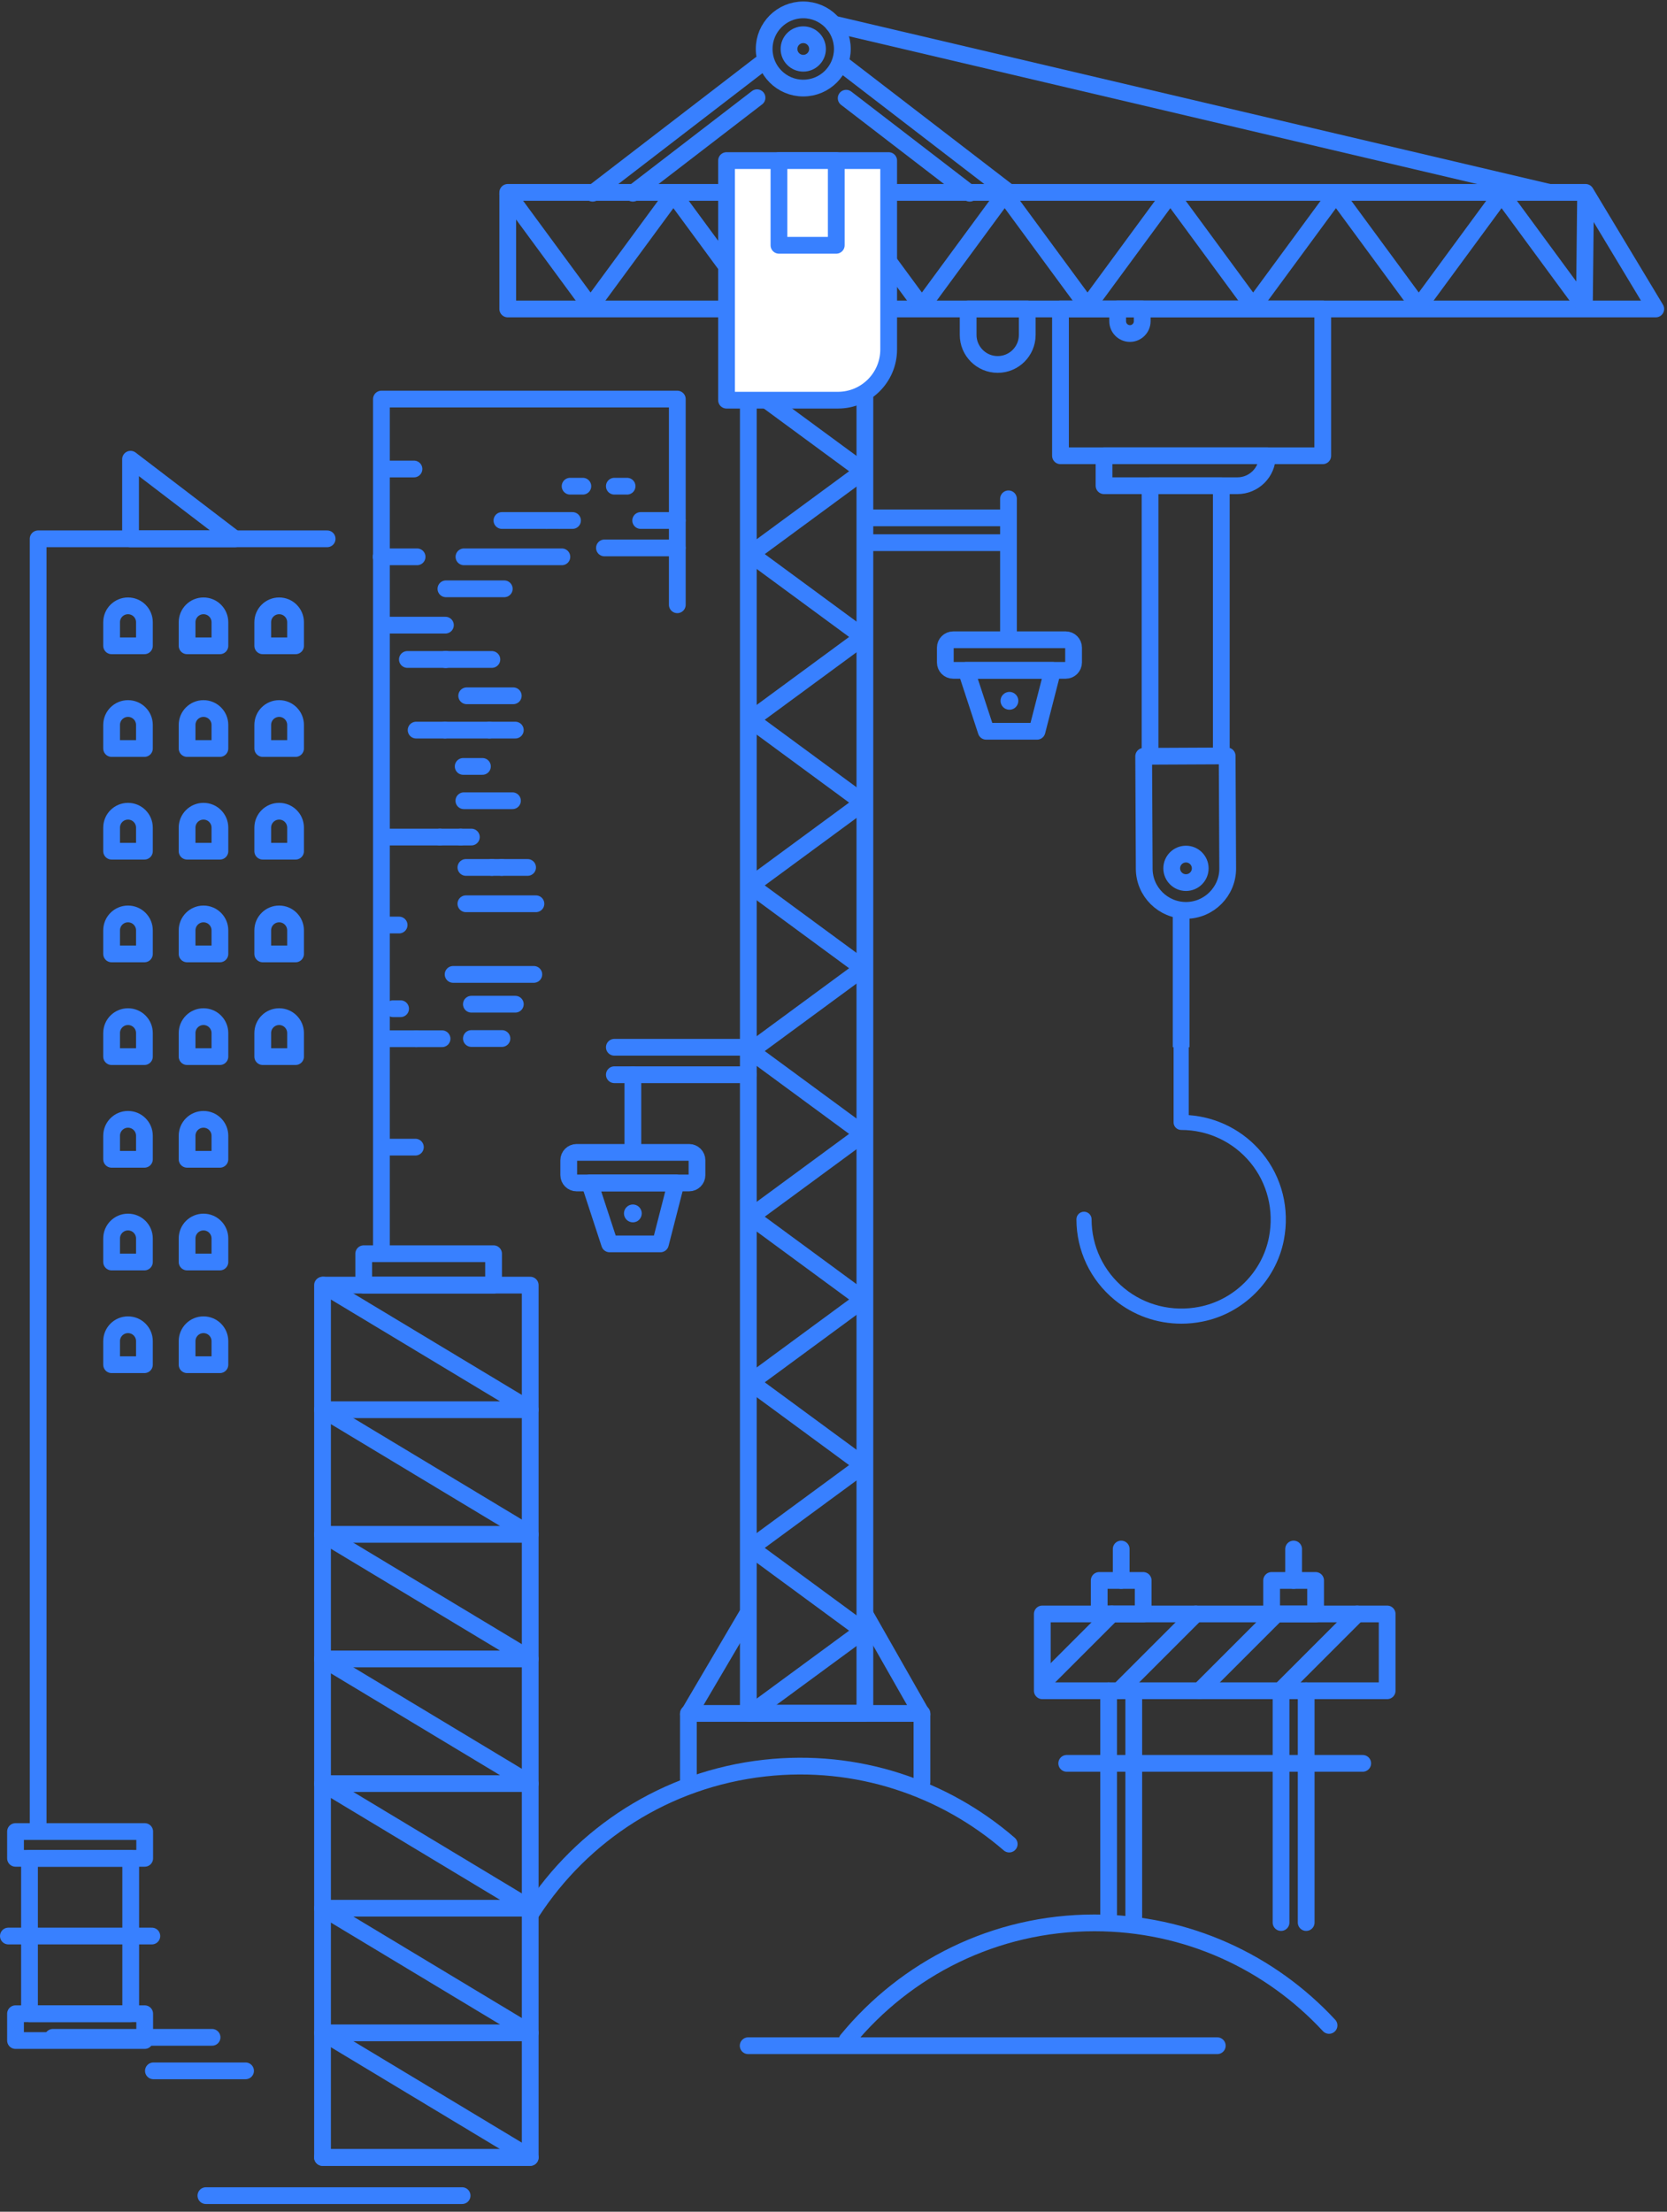 <?xml version="1.0" encoding="UTF-8"?> <svg xmlns="http://www.w3.org/2000/svg" width="199" height="264" viewBox="0 0 199 264" fill="none"><rect x="0" y="0" width="199" height="264" fill="#333333" stroke="none"/><path d="M63.294 153.398H38.502V257.523H63.294V153.398Z" stroke="#3880FF" stroke-width="2" stroke-miterlimit="10" stroke-linecap="round" stroke-linejoin="round"></path><path d="M38.586 153.398L63.294 168.273H38.502" stroke="#3880FF" stroke-width="2" stroke-miterlimit="10" stroke-linecap="round" stroke-linejoin="round"></path><path d="M38.586 168.273L63.294 183.148H38.502" stroke="#3880FF" stroke-width="2" stroke-miterlimit="10" stroke-linecap="round" stroke-linejoin="round"></path><path d="M38.586 183.148L63.294 198.023H38.502" stroke="#3880FF" stroke-width="2" stroke-miterlimit="10" stroke-linecap="round" stroke-linejoin="round"></path><path d="M38.586 198.023L63.294 212.898H38.502" stroke="#3880FF" stroke-width="2" stroke-miterlimit="10" stroke-linecap="round" stroke-linejoin="round"></path><path d="M38.586 212.898L63.294 227.773H38.502" stroke="#3880FF" stroke-width="2" stroke-miterlimit="10" stroke-linecap="round" stroke-linejoin="round"></path><path d="M38.586 227.773L63.294 242.648H38.502" stroke="#3880FF" stroke-width="2" stroke-miterlimit="10" stroke-linecap="round" stroke-linejoin="round"></path><path d="M58.92 149.648H43.42V153.398H58.92V149.648Z" stroke="#3880FF" stroke-width="2" stroke-miterlimit="10" stroke-linecap="round" stroke-linejoin="round"></path><path d="M4.553 217.815V64.315H39.053" stroke="#3880FF" stroke-width="2" stroke-miterlimit="10" stroke-linecap="round" stroke-linejoin="round"></path><path d="M17.24 77.085H13.322V74.274C13.322 73.192 14.199 72.315 15.281 72.315C16.363 72.315 17.24 73.192 17.24 74.274V77.085Z" stroke="#3880FF" stroke-width="2" stroke-miterlimit="10" stroke-linecap="round" stroke-linejoin="round"></path><path d="M17.24 89.343H13.322V86.532C13.322 85.45 14.199 84.573 15.281 84.573C16.363 84.573 17.24 85.45 17.24 86.532V89.343Z" stroke="#3880FF" stroke-width="2" stroke-miterlimit="10" stroke-linecap="round" stroke-linejoin="round"></path><path d="M17.24 101.602H13.322V98.791C13.322 97.709 14.199 96.832 15.281 96.832C16.363 96.832 17.24 97.709 17.24 98.791V101.602Z" stroke="#3880FF" stroke-width="2" stroke-miterlimit="10" stroke-linecap="round" stroke-linejoin="round"></path><path d="M17.24 113.862H13.322V111.051C13.322 109.969 14.199 109.092 15.281 109.092C16.363 109.092 17.24 109.969 17.24 111.051V113.862Z" stroke="#3880FF" stroke-width="2" stroke-miterlimit="10" stroke-linecap="round" stroke-linejoin="round"></path><path d="M17.24 126.121H13.322V123.31C13.322 122.228 14.199 121.351 15.281 121.351C16.363 121.351 17.24 122.228 17.24 123.31V126.121Z" stroke="#3880FF" stroke-width="2" stroke-miterlimit="10" stroke-linecap="round" stroke-linejoin="round"></path><path d="M17.24 138.379H13.322V135.568C13.322 134.486 14.199 133.609 15.281 133.609C16.363 133.609 17.24 134.486 17.24 135.568V138.379Z" stroke="#3880FF" stroke-width="2" stroke-miterlimit="10" stroke-linecap="round" stroke-linejoin="round"></path><path d="M17.24 150.638H13.322V147.827C13.322 146.745 14.199 145.868 15.281 145.868C16.363 145.868 17.24 146.745 17.24 147.827V150.638Z" stroke="#3880FF" stroke-width="2" stroke-miterlimit="10" stroke-linecap="round" stroke-linejoin="round"></path><path d="M17.24 162.897H13.322V160.086C13.322 159.004 14.199 158.127 15.281 158.127C16.363 158.127 17.24 159.004 17.24 160.086V162.897Z" stroke="#3880FF" stroke-width="2" stroke-miterlimit="10" stroke-linecap="round" stroke-linejoin="round"></path><path d="M26.251 77.085H22.334V74.274C22.334 73.192 23.211 72.315 24.293 72.315C25.375 72.315 26.252 73.192 26.252 74.274V77.085H26.251Z" stroke="#3880FF" stroke-width="2" stroke-miterlimit="10" stroke-linecap="round" stroke-linejoin="round"></path><path d="M26.251 89.343H22.334V86.532C22.334 85.45 23.211 84.573 24.293 84.573C25.375 84.573 26.252 85.45 26.252 86.532V89.343H26.251Z" stroke="#3880FF" stroke-width="2" stroke-miterlimit="10" stroke-linecap="round" stroke-linejoin="round"></path><path d="M26.251 101.602H22.334V98.791C22.334 97.709 23.211 96.832 24.293 96.832C25.375 96.832 26.252 97.709 26.252 98.791V101.602H26.251Z" stroke="#3880FF" stroke-width="2" stroke-miterlimit="10" stroke-linecap="round" stroke-linejoin="round"></path><path d="M26.251 113.862H22.334V111.051C22.334 109.969 23.211 109.092 24.293 109.092C25.375 109.092 26.252 109.969 26.252 111.051V113.862H26.251Z" stroke="#3880FF" stroke-width="2" stroke-miterlimit="10" stroke-linecap="round" stroke-linejoin="round"></path><path d="M26.251 126.121H22.334V123.31C22.334 122.228 23.211 121.351 24.293 121.351C25.375 121.351 26.252 122.228 26.252 123.31V126.121H26.251Z" stroke="#3880FF" stroke-width="2" stroke-miterlimit="10" stroke-linecap="round" stroke-linejoin="round"></path><path d="M26.251 138.379H22.334V135.568C22.334 134.486 23.211 133.609 24.293 133.609C25.375 133.609 26.252 134.486 26.252 135.568V138.379H26.251Z" stroke="#3880FF" stroke-width="2" stroke-miterlimit="10" stroke-linecap="round" stroke-linejoin="round"></path><path d="M26.251 150.638H22.334V147.827C22.334 146.745 23.211 145.868 24.293 145.868C25.375 145.868 26.252 146.745 26.252 147.827V150.638H26.251Z" stroke="#3880FF" stroke-width="2" stroke-miterlimit="10" stroke-linecap="round" stroke-linejoin="round"></path><path d="M26.251 162.897H22.334V160.086C22.334 159.004 23.211 158.127 24.293 158.127C25.375 158.127 26.252 159.004 26.252 160.086V162.897H26.251Z" stroke="#3880FF" stroke-width="2" stroke-miterlimit="10" stroke-linecap="round" stroke-linejoin="round"></path><path d="M35.283 77.085H31.365V74.274C31.365 73.192 32.242 72.315 33.324 72.315C34.406 72.315 35.283 73.192 35.283 74.274V77.085Z" stroke="#3880FF" stroke-width="2" stroke-miterlimit="10" stroke-linecap="round" stroke-linejoin="round"></path><path d="M35.283 89.343H31.365V86.532C31.365 85.45 32.242 84.573 33.324 84.573C34.406 84.573 35.283 85.45 35.283 86.532V89.343Z" stroke="#3880FF" stroke-width="2" stroke-miterlimit="10" stroke-linecap="round" stroke-linejoin="round"></path><path d="M35.283 101.602H31.365V98.791C31.365 97.709 32.242 96.832 33.324 96.832C34.406 96.832 35.283 97.709 35.283 98.791V101.602Z" stroke="#3880FF" stroke-width="2" stroke-miterlimit="10" stroke-linecap="round" stroke-linejoin="round"></path><path d="M35.283 113.862H31.365V111.051C31.365 109.969 32.242 109.092 33.324 109.092C34.406 109.092 35.283 109.969 35.283 111.051V113.862Z" stroke="#3880FF" stroke-width="2" stroke-miterlimit="10" stroke-linecap="round" stroke-linejoin="round"></path><path d="M35.283 126.121H31.365V123.31C31.365 122.228 32.242 121.351 33.324 121.351C34.406 121.351 35.283 122.228 35.283 123.31V126.121Z" stroke="#3880FF" stroke-width="2" stroke-miterlimit="10" stroke-linecap="round" stroke-linejoin="round"></path><path d="M28.023 64.315H15.584V54.815L28.023 64.315Z" stroke="#3880FF" stroke-width="2" stroke-miterlimit="10" stroke-linecap="round" stroke-linejoin="round"></path><path d="M101.117 243.517C108.124 234.977 118.741 229.521 130.652 229.521C141.726 229.521 151.68 234.237 158.656 241.762" stroke="#3880FF" stroke-width="2" stroke-miterlimit="10" stroke-linecap="round" stroke-linejoin="round"></path><path d="M63.484 228.223C69.504 218.96 79.451 212.363 91.29 211.046C102.296 209.821 112.711 213.407 120.476 220.115" stroke="#3880FF" stroke-width="2" stroke-miterlimit="10" stroke-linecap="round" stroke-linejoin="round"></path><path d="M17.274 218.621H1.852V221.819H17.274V218.621Z" stroke="#3880FF" stroke-width="2" stroke-miterlimit="10" stroke-linecap="round" stroke-linejoin="round"></path><path d="M17.274 240.367H1.852V243.565H17.274V240.367Z" stroke="#3880FF" stroke-width="2" stroke-miterlimit="10" stroke-linecap="round" stroke-linejoin="round"></path><path d="M15.605 221.819H3.521V240.367H15.605V221.819Z" stroke="#3880FF" stroke-width="2" stroke-miterlimit="10" stroke-linecap="round" stroke-linejoin="round"></path><path d="M1 231.093H18.126" stroke="#3880FF" stroke-width="2" stroke-miterlimit="10" stroke-linecap="round" stroke-linejoin="round"></path><path d="M18.314 247.185H29.314" stroke="#3880FF" stroke-width="2" stroke-miterlimit="10" stroke-linecap="round" stroke-linejoin="round"></path><path d="M6.314 243.185H25.314" stroke="#3880FF" stroke-width="2" stroke-miterlimit="10" stroke-linecap="round" stroke-linejoin="round"></path><path d="M89.314 244.185H145.314" stroke="#3880FF" stroke-width="2" stroke-miterlimit="10" stroke-linecap="round" stroke-linejoin="round"></path><path d="M45.533 66.466V149.065" stroke="#3880FF" stroke-width="2" stroke-miterlimit="10" stroke-linecap="round" stroke-linejoin="round"></path><path d="M45.533 66.466V47.636H80.854V72.188" stroke="#3880FF" stroke-width="2" stroke-miterlimit="10" stroke-linecap="round" stroke-linejoin="round"></path><path d="M80.852 65.402H72.156" stroke="#3880FF" stroke-width="2" stroke-miterlimit="10" stroke-linecap="round" stroke-linejoin="round"></path><path d="M58.715 103.542H55.619" stroke="#3880FF" stroke-width="2" stroke-miterlimit="10" stroke-linecap="round" stroke-linejoin="round"></path><path d="M55.617 107.878H63.978" stroke="#3880FF" stroke-width="2" stroke-miterlimit="10" stroke-linecap="round" stroke-linejoin="round"></path><path d="M53.281 78.716H58.718" stroke="#3880FF" stroke-width="2" stroke-miterlimit="10" stroke-linecap="round" stroke-linejoin="round"></path><path d="M55.713 83.052H61.271" stroke="#3880FF" stroke-width="2" stroke-miterlimit="10" stroke-linecap="round" stroke-linejoin="round"></path><path d="M49.674 87.147H53.119" stroke="#3880FF" stroke-width="2" stroke-miterlimit="10" stroke-linecap="round" stroke-linejoin="round"></path><path d="M46.609 123.987H49.674" stroke="#3880FF" stroke-width="2" stroke-miterlimit="10" stroke-linecap="round" stroke-linejoin="round"></path><path d="M68.057 58.034H69.578" stroke="#3880FF" stroke-width="2" stroke-miterlimit="10" stroke-linecap="round" stroke-linejoin="round"></path><path d="M63.726 116.309H54.09" stroke="#3880FF" stroke-width="2" stroke-miterlimit="10" stroke-linecap="round" stroke-linejoin="round"></path><path d="M76.482 62.129H80.851" stroke="#3880FF" stroke-width="2" stroke-miterlimit="10" stroke-linecap="round" stroke-linejoin="round"></path><path d="M61.175 95.579H55.375" stroke="#3880FF" stroke-width="2" stroke-miterlimit="10" stroke-linecap="round" stroke-linejoin="round"></path><path d="M46.549 99.915H52.515" stroke="#3880FF" stroke-width="2" stroke-miterlimit="10" stroke-linecap="round" stroke-linejoin="round"></path><path d="M49.791 66.466H45.533" stroke="#3880FF" stroke-width="2" stroke-miterlimit="10" stroke-linecap="round" stroke-linejoin="round"></path><path d="M45.533 66.466H45.514" stroke="#3880FF" stroke-width="2" stroke-miterlimit="10" stroke-linecap="round" stroke-linejoin="round"></path><path d="M49.587 136.928H46.182" stroke="#3880FF" stroke-width="2" stroke-miterlimit="10" stroke-linecap="round" stroke-linejoin="round"></path><path d="M62.983 103.542H59.887" stroke="#3880FF" stroke-width="2" stroke-miterlimit="10" stroke-linecap="round" stroke-linejoin="round"></path><path d="M59.886 103.542H58.715" stroke="#3880FF" stroke-width="2" stroke-miterlimit="10" stroke-linecap="round" stroke-linejoin="round"></path><path d="M60.198 70.284H53.232" stroke="#3880FF" stroke-width="2" stroke-miterlimit="10" stroke-linecap="round" stroke-linejoin="round"></path><path d="M46.131 74.621H53.172" stroke="#3880FF" stroke-width="2" stroke-miterlimit="10" stroke-linecap="round" stroke-linejoin="round"></path><path d="M48.629 78.716H53.118" stroke="#3880FF" stroke-width="2" stroke-miterlimit="10" stroke-linecap="round" stroke-linejoin="round"></path><path d="M53.282 78.716H53.119" stroke="#3880FF" stroke-width="2" stroke-miterlimit="10" stroke-linecap="round" stroke-linejoin="round"></path><path d="M58.42 87.147H61.517" stroke="#3880FF" stroke-width="2" stroke-miterlimit="10" stroke-linecap="round" stroke-linejoin="round"></path><path d="M58.42 87.147H53.119" stroke="#3880FF" stroke-width="2" stroke-miterlimit="10" stroke-linecap="round" stroke-linejoin="round"></path><path d="M52.77 123.987H49.705" stroke="#3880FF" stroke-width="2" stroke-miterlimit="10" stroke-linecap="round" stroke-linejoin="round"></path><path d="M46.916 120.404H47.821" stroke="#3880FF" stroke-width="2" stroke-miterlimit="10" stroke-linecap="round" stroke-linejoin="round"></path><path d="M73.338 58.034H74.859" stroke="#3880FF" stroke-width="2" stroke-miterlimit="10" stroke-linecap="round" stroke-linejoin="round"></path><path d="M47.644 110.415H46.123" stroke="#3880FF" stroke-width="2" stroke-miterlimit="10" stroke-linecap="round" stroke-linejoin="round"></path><path d="M61.517 119.866H56.272" stroke="#3880FF" stroke-width="2" stroke-miterlimit="10" stroke-linecap="round" stroke-linejoin="round"></path><path d="M57.591 91.483H55.293" stroke="#3880FF" stroke-width="2" stroke-miterlimit="10" stroke-linecap="round" stroke-linejoin="round"></path><path d="M59.918 62.129H65.246" stroke="#3880FF" stroke-width="2" stroke-miterlimit="10" stroke-linecap="round" stroke-linejoin="round"></path><path d="M66.777 62.129H68.344" stroke="#3880FF" stroke-width="2" stroke-miterlimit="10" stroke-linecap="round" stroke-linejoin="round"></path><path d="M65.246 62.129H66.776" stroke="#3880FF" stroke-width="2" stroke-miterlimit="10" stroke-linecap="round" stroke-linejoin="round"></path><path d="M59.919 123.961H56.272" stroke="#3880FF" stroke-width="2" stroke-miterlimit="10" stroke-linecap="round" stroke-linejoin="round"></path><path d="M55.385 66.466H67.074" stroke="#3880FF" stroke-width="2" stroke-miterlimit="10" stroke-linecap="round" stroke-linejoin="round"></path><path d="M54.994 99.915H56.27" stroke="#3880FF" stroke-width="2" stroke-miterlimit="10" stroke-linecap="round" stroke-linejoin="round"></path><path d="M52.516 99.915H54.995" stroke="#3880FF" stroke-width="2" stroke-miterlimit="10" stroke-linecap="round" stroke-linejoin="round"></path><path d="M46.322 55.981H49.419" stroke="#3880FF" stroke-width="2" stroke-miterlimit="10" stroke-linecap="round" stroke-linejoin="round"></path><path d="M165.593 192.648H124.426V201.815H165.593V192.648Z" stroke="#3880FF" stroke-width="2" stroke-miterlimit="10" stroke-linecap="round" stroke-linejoin="round"></path><path d="M132.717 192.648L125.008 200.357" stroke="#3880FF" stroke-width="2" stroke-miterlimit="10" stroke-linecap="round" stroke-linejoin="round"></path><path d="M142.747 192.648L133.58 201.815" stroke="#3880FF" stroke-width="2" stroke-miterlimit="10" stroke-linecap="round" stroke-linejoin="round"></path><path d="M152.378 192.648L143.211 201.815" stroke="#3880FF" stroke-width="2" stroke-miterlimit="10" stroke-linecap="round" stroke-linejoin="round"></path><path d="M162.008 192.648L152.842 201.815" stroke="#3880FF" stroke-width="2" stroke-miterlimit="10" stroke-linecap="round" stroke-linejoin="round"></path><path d="M157.051 188.648H151.801V192.648H157.051V188.648Z" stroke="#3880FF" stroke-width="2" stroke-miterlimit="10" stroke-linecap="round" stroke-linejoin="round"></path><path d="M154.426 184.898V188.648" stroke="#3880FF" stroke-width="2" stroke-miterlimit="10" stroke-linecap="round" stroke-linejoin="round"></path><path d="M155.926 201.815V229.482" stroke="#3880FF" stroke-width="2" stroke-miterlimit="10" stroke-linecap="round" stroke-linejoin="round"></path><path d="M152.926 201.815V229.482" stroke="#3880FF" stroke-width="2" stroke-miterlimit="10" stroke-linecap="round" stroke-linejoin="round"></path><path d="M136.469 188.648H131.219V192.648H136.469V188.648Z" stroke="#3880FF" stroke-width="2" stroke-miterlimit="10" stroke-linecap="round" stroke-linejoin="round"></path><path d="M133.844 184.898V188.648" stroke="#3880FF" stroke-width="2" stroke-miterlimit="10" stroke-linecap="round" stroke-linejoin="round"></path><path d="M135.344 201.815V229.482" stroke="#3880FF" stroke-width="2" stroke-miterlimit="10" stroke-linecap="round" stroke-linejoin="round"></path><path d="M132.344 201.815V229.482" stroke="#3880FF" stroke-width="2" stroke-miterlimit="10" stroke-linecap="round" stroke-linejoin="round"></path><path d="M127.342 210.482H162.676" stroke="#3880FF" stroke-width="2" stroke-miterlimit="10" stroke-linecap="round" stroke-linejoin="round"></path><path d="M103.246 36.476H89.332V204.491H103.246V36.476Z" stroke="#3880FF" stroke-width="2" stroke-miterlimit="10" stroke-linecap="round" stroke-linejoin="round"></path><path d="M70.748 23.061L90.754 7.679" stroke="#3880FF" stroke-width="2" stroke-miterlimit="10" stroke-linecap="round" stroke-linejoin="round"></path><path d="M75.549 23.061L90.371 11.665" stroke="#3880FF" stroke-width="2" stroke-miterlimit="10" stroke-linecap="round" stroke-linejoin="round"></path><path d="M120.563 23.061L100.557 7.679" stroke="#3880FF" stroke-width="2" stroke-miterlimit="10" stroke-linecap="round" stroke-linejoin="round"></path><path d="M115.762 23.061L101.012 11.721" stroke="#3880FF" stroke-width="2" stroke-miterlimit="10" stroke-linecap="round" stroke-linejoin="round"></path><path d="M95.89 10.513C98.467 10.513 100.557 8.423 100.557 5.846C100.557 3.268 98.467 1.179 95.89 1.179C93.312 1.179 91.223 3.268 91.223 5.846C91.223 8.423 93.312 10.513 95.89 10.513Z" stroke="#3880FF" stroke-width="2" stroke-miterlimit="10" stroke-linecap="round" stroke-linejoin="round"></path><path d="M95.891 7.547C96.83 7.547 97.591 6.785 97.591 5.846C97.591 4.906 96.83 4.145 95.891 4.145C94.951 4.145 94.189 4.906 94.189 5.846C94.189 6.785 94.951 7.547 95.891 7.547Z" stroke="#3880FF" stroke-width="2" stroke-miterlimit="10" stroke-linecap="round" stroke-linejoin="round"></path><path d="M119.101 43.503C117.153 43.503 115.574 41.924 115.574 39.976V36.879H122.628V39.976C122.628 41.924 121.049 43.503 119.101 43.503Z" stroke="#3880FF" stroke-width="2" stroke-miterlimit="10" stroke-linecap="round" stroke-linejoin="round"></path><path d="M133.422 36.879H136.353V38.344C136.353 39.153 135.697 39.809 134.888 39.809C134.079 39.809 133.423 39.153 133.423 38.344L133.422 36.879Z" stroke="#3880FF" stroke-width="2" stroke-miterlimit="10" stroke-linecap="round" stroke-linejoin="round"></path><path d="M82.178 212.724V204.523H110.059V212.724" stroke="#3880FF" stroke-width="2" stroke-miterlimit="10" stroke-linecap="round" stroke-linejoin="round"></path><path d="M82.178 204.632L89.144 192.792" stroke="#3880FF" stroke-width="2" stroke-miterlimit="10" stroke-linecap="round" stroke-linejoin="round"></path><path d="M110.059 204.632L103.32 192.792" stroke="#3880FF" stroke-width="2" stroke-miterlimit="10" stroke-linecap="round" stroke-linejoin="round"></path><path d="M137.291 89.724V57.984H145.794V89.724" stroke="#3880FF" stroke-width="2" stroke-miterlimit="10" stroke-linecap="round" stroke-linejoin="round"></path><path d="M147.719 57.977H131.795V54.402H151.294C151.293 56.376 149.693 57.977 147.719 57.977Z" stroke="#3880FF" stroke-width="2" stroke-miterlimit="10" stroke-linecap="round" stroke-linejoin="round"></path><path d="M141.568 101.948C142.508 101.943 143.273 102.702 143.278 103.641C143.283 104.581 142.524 105.346 141.585 105.351C140.645 105.356 139.88 104.597 139.875 103.658C139.87 102.718 140.628 101.952 141.568 101.948Z" stroke="#3880FF" stroke-width="2" stroke-miterlimit="10" stroke-linecap="round" stroke-linejoin="round"></path><path d="M146.493 90.228L146.558 103.66C146.571 106.401 144.34 108.654 141.599 108.667C138.858 108.68 136.605 106.449 136.592 103.708L136.527 90.275L146.493 90.228Z" stroke="#3880FF" stroke-width="2" stroke-miterlimit="10" stroke-linecap="round" stroke-linejoin="round"></path><rect x="140" y="108" width="2" height="17" fill="#3880FF"></rect><path d="M141.028 158C138.123 158 135.311 157.016 133.056 155.16C130.16 152.782 128.5 149.273 128.5 145.538C128.5 145.04 128.905 144.636 129.404 144.636C129.903 144.636 130.309 145.04 130.309 145.538C130.309 148.733 131.728 151.733 134.204 153.768C136.68 155.804 139.953 156.615 143.154 155.99C147.328 155.182 150.674 151.845 151.483 147.685C152.108 144.481 151.294 141.228 149.256 138.76C147.214 136.292 144.207 134.876 141.002 134.876C140.503 134.876 140.098 134.473 140.098 133.975V123.902C140.098 123.404 140.503 123 141.002 123C141.501 123 141.906 123.404 141.906 123.902V133.106C145.312 133.349 148.459 134.961 150.652 137.613C153.038 140.498 153.989 144.295 153.26 148.028C152.311 152.901 148.39 156.812 143.502 157.758C142.677 157.922 141.849 158 141.028 158Z" fill="#3880FF"></path><path d="M103.365 61.815H120.39" stroke="#3880FF" stroke-width="2" stroke-miterlimit="10" stroke-linecap="round" stroke-linejoin="round"></path><path d="M103.365 64.776H120.39" stroke="#3880FF" stroke-width="2" stroke-miterlimit="10" stroke-linecap="round" stroke-linejoin="round"></path><path d="M120.389 59.544V75.697" stroke="#3880FF" stroke-width="2" stroke-miterlimit="10" stroke-linecap="round" stroke-linejoin="round"></path><path d="M121.255 84.407C120.842 84.82 120.169 84.82 119.749 84.407C119.336 83.987 119.336 83.314 119.749 82.901C120.169 82.481 120.842 82.481 121.255 82.901C121.667 83.314 121.667 83.987 121.255 84.407Z" fill="#3880FF"></path><path d="M123.794 87.288H117.728L115.344 80.016H125.661L123.794 87.288Z" stroke="#3880FF" stroke-width="2" stroke-miterlimit="10" stroke-linecap="round" stroke-linejoin="round"></path><path d="M127.221 80.015H113.786C113.27 80.015 112.848 79.593 112.848 79.077V77.305C112.848 76.789 113.27 76.367 113.786 76.367H127.221C127.737 76.367 128.159 76.789 128.159 77.305V79.077C128.158 79.593 127.736 80.015 127.221 80.015Z" stroke="#3880FF" stroke-width="2" stroke-miterlimit="10" stroke-linecap="round" stroke-linejoin="round"></path><path d="M76.302 145.593C75.889 146.006 75.216 146.006 74.796 145.593C74.383 145.173 74.383 144.5 74.796 144.087C75.216 143.667 75.889 143.667 76.302 144.087C76.714 144.5 76.714 145.173 76.302 145.593Z" fill="#3880FF"></path><path d="M78.839 148.475H72.772L70.389 141.202H80.706L78.839 148.475Z" stroke="#3880FF" stroke-width="2" stroke-miterlimit="10" stroke-linecap="round" stroke-linejoin="round"></path><path d="M82.266 141.202H68.831C68.315 141.202 67.893 140.78 67.893 140.264V138.492C67.893 137.976 68.315 137.554 68.831 137.554H82.266C82.782 137.554 83.204 137.976 83.204 138.492V140.264C83.204 140.78 82.782 141.202 82.266 141.202Z" stroke="#3880FF" stroke-width="2" stroke-miterlimit="10" stroke-linecap="round" stroke-linejoin="round"></path><path d="M75.549 128.284V136.797" stroke="#3880FF" stroke-width="2" stroke-miterlimit="10" stroke-linecap="round" stroke-linejoin="round"></path><path d="M103.051 36.476L89.607 46.363L103.051 56.25L89.607 66.139L103.051 76.028L89.607 85.914L103.051 95.801L89.607 105.688L103.051 115.573L89.607 125.459L103.051 135.344L89.607 145.229L103.051 155.112L89.607 165L103.051 174.881L89.607 184.764L103.051 194.644L89.607 204.523" stroke="#3880FF" stroke-width="2" stroke-miterlimit="10" stroke-linecap="round" stroke-linejoin="round"></path><path d="M189.282 22.965L197.659 36.879H60.613V22.965H189.282Z" stroke="#3880FF" stroke-width="2" stroke-miterlimit="10" stroke-linecap="round" stroke-linejoin="round"></path><path d="M60.613 23.16L70.5 36.604L80.387 23.16L90.276 36.604L100.165 23.16L110.051 36.604L119.938 23.16L129.825 36.604L139.71 23.16L149.595 36.604L159.481 23.16L169.366 36.604L179.249 23.16L189.137 36.604L189.282 23.16" stroke="#3880FF" stroke-width="2" stroke-miterlimit="10" stroke-linecap="round" stroke-linejoin="round"></path><path d="M99.475 2.86L184.949 22.964" stroke="#3880FF" stroke-width="2" stroke-miterlimit="10" stroke-linecap="round" stroke-linejoin="round"></path><path d="M100.028 47.767H86.732V19.169H106.086V41.709C106.087 45.054 103.374 47.767 100.028 47.767Z" fill="white" stroke="#3880FF" stroke-width="2" stroke-miterlimit="10" stroke-linecap="round" stroke-linejoin="round"></path><path d="M99.83 19.168H92.988V29.279H99.83V19.168Z" fill="white" stroke="#3880FF" stroke-width="2" stroke-miterlimit="10" stroke-linecap="round" stroke-linejoin="round"></path><path d="M157.905 36.879H126.596V54.403H157.905V36.879Z" stroke="#3880FF" stroke-width="2" stroke-miterlimit="10" stroke-linecap="round" stroke-linejoin="round"></path><path d="M55.164 262.081H24.58" stroke="#3880FF" stroke-width="2" stroke-miterlimit="10" stroke-linecap="round" stroke-linejoin="round"></path><path d="M38.586 242.648L63.294 257.523H38.502" stroke="#3880FF" stroke-width="2" stroke-miterlimit="10" stroke-linecap="round" stroke-linejoin="round"></path><path d="M73.338 128.284H89.314" stroke="#3880FF" stroke-width="2" stroke-miterlimit="10" stroke-linecap="round" stroke-linejoin="round"></path><path d="M73.338 125.007H89.314" stroke="#3880FF" stroke-width="2" stroke-miterlimit="10" stroke-linecap="round" stroke-linejoin="round"></path></svg> 